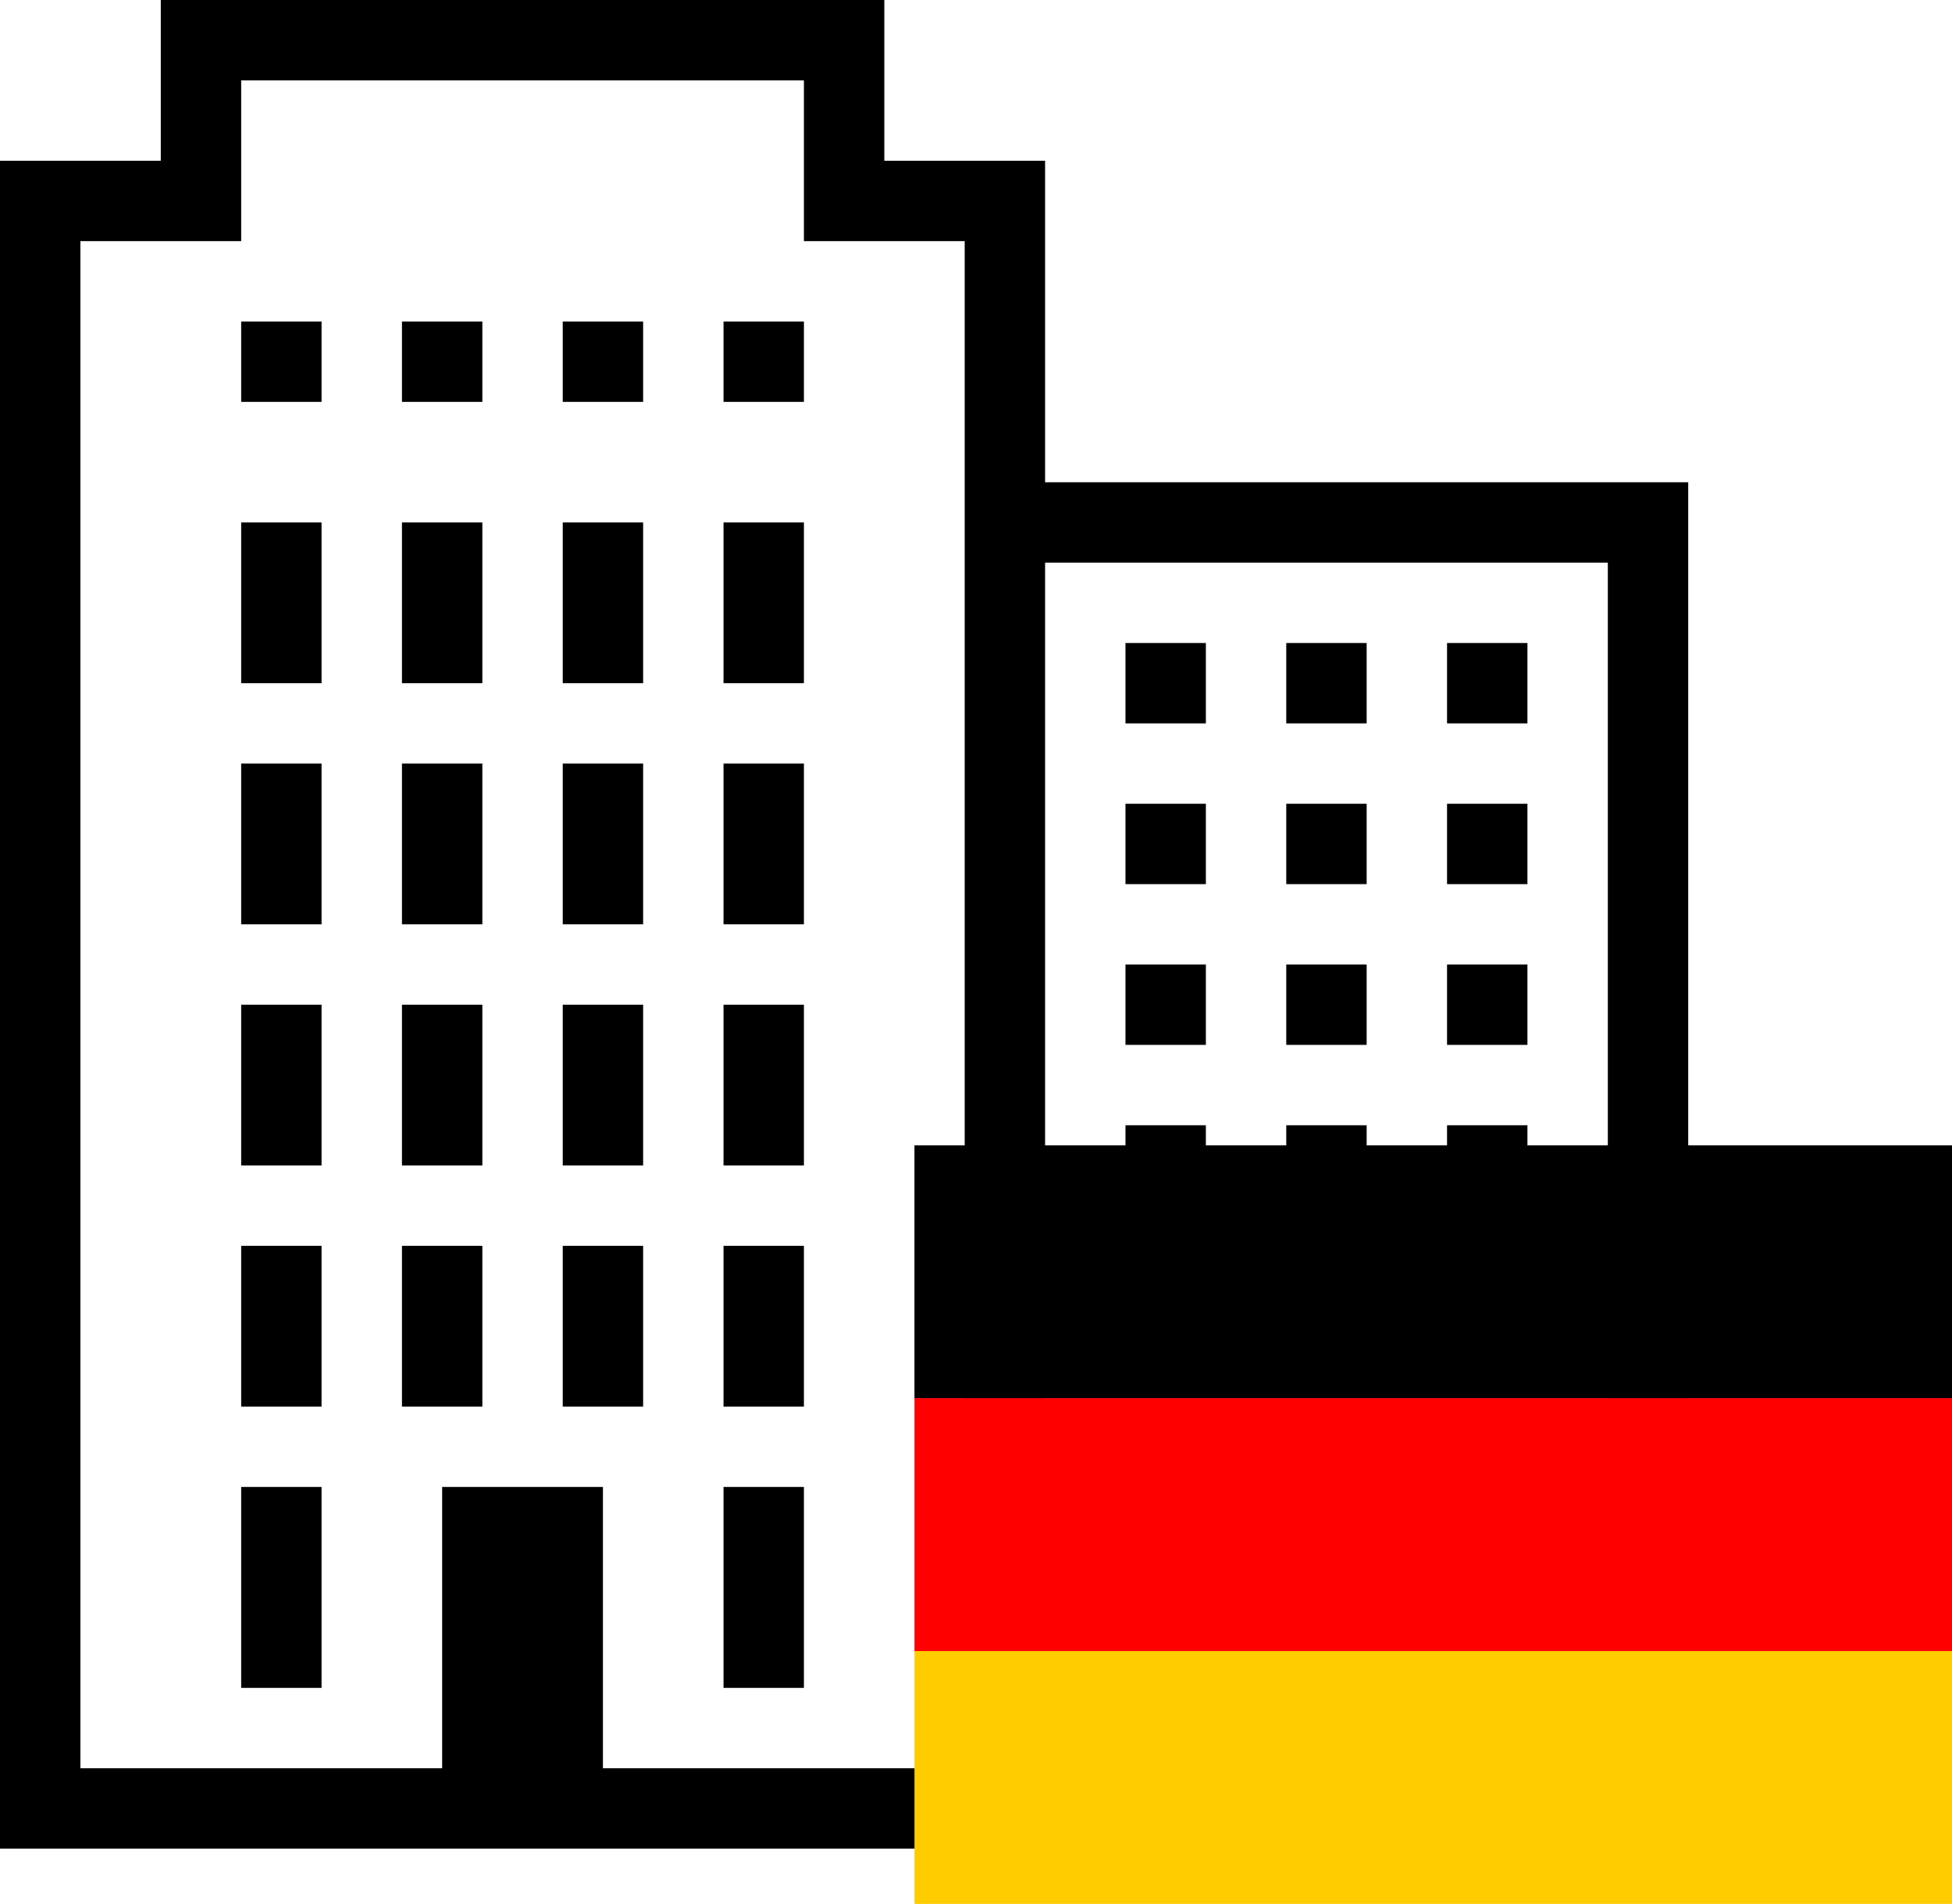 <svg width="777" height="758" viewBox="0 0 777 758" fill="none" xmlns="http://www.w3.org/2000/svg">
<path d="M64 0V64H0V736H672V192H416V64H352V0H64ZM96 32H320V96H384V704H240V592H176V704H32V96H96V32ZM96 128V160H128V128H96ZM160 128V160H192V128H160ZM224 128V160H256V128H224ZM288 128V160H320V128H288ZM96 208V272H128V208H96ZM160 208V272H192V208H160ZM224 208V272H256V208H224ZM288 208V272H320V208H288ZM416 224H640V704H416V224ZM448 256V288H480V256H448ZM512 256V288H544V256H512ZM576 256V288H608V256H576ZM96 304V368H128V304H96ZM160 304V368H192V304H160ZM224 304V368H256V304H224ZM288 304V368H320V304H288ZM448 320V352H480V320H448ZM512 320V352H544V320H512ZM576 320V352H608V320H576ZM448 384V416H480V384H448ZM512 384V416H544V384H512ZM576 384V416H608V384H576ZM96 400V464H128V400H96ZM160 400V464H192V400H160ZM224 400V464H256V400H224ZM288 400V464H320V400H288ZM448 448V480H480V448H448ZM512 448V480H544V448H512ZM576 448V480H608V448H576ZM96 496V560H128V496H96ZM160 496V560H192V496H160ZM224 496V560H256V496H224ZM288 496V560H320V496H288ZM448 512V544H480V512H448ZM512 512V544H544V512H512ZM576 512V544H608V512H576ZM448 576V608H480V576H448ZM512 576V608H544V576H512ZM576 576V608H608V576H576ZM96 592V672H128V592H96ZM288 592V672H320V592H288ZM448 640V672H480V640H448ZM512 640V672H544V640H512ZM576 640V672H608V640H576Z" fill="black"/>
<g clip-path="url(#clip0_30_362)">
<path d="M364 657.333H777V758H364V657.333Z" fill="#FFCC00"/>
<path d="M364 456H777V556.667H364V456Z" fill="#000001"/>
<path d="M364 556.667H777V657.333H364V556.667Z" fill="#FF0000"/>
</g>
<defs>
<clipPath id="clip0_30_362">
<rect width="413" height="302" fill="white" transform="translate(364 456)"/>
</clipPath>
</defs>
</svg>
